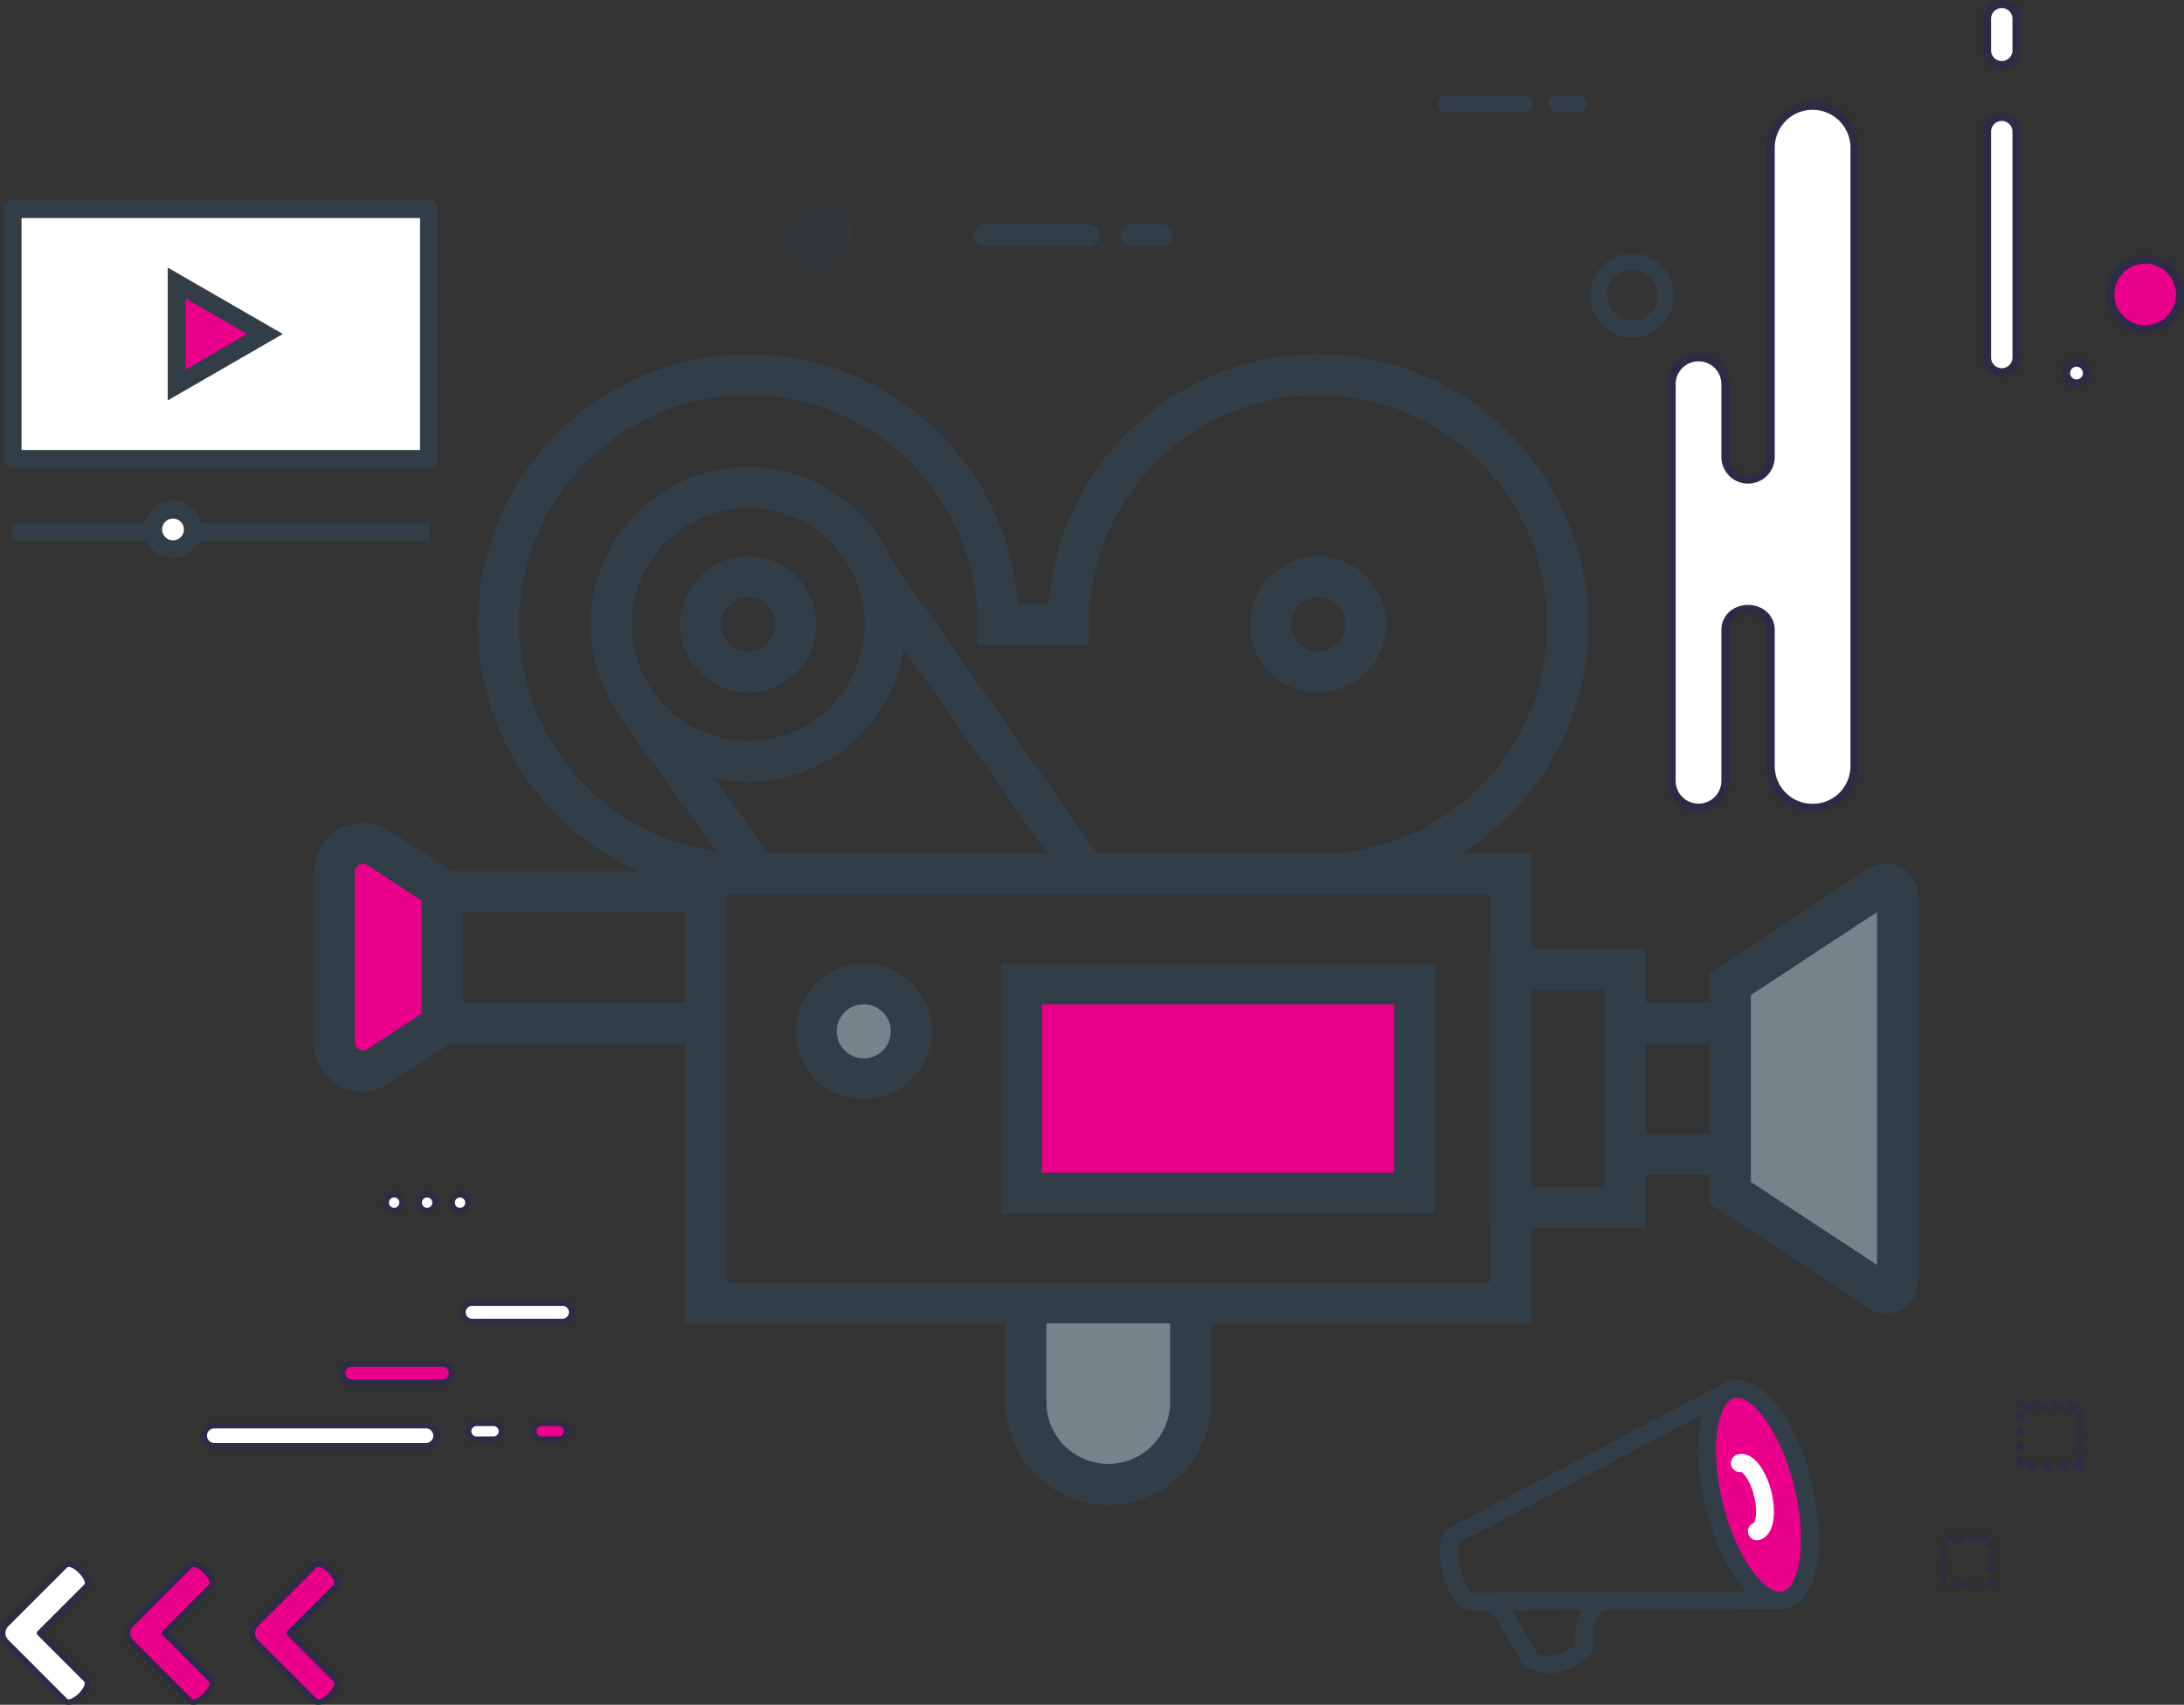 <svg xmlns="http://www.w3.org/2000/svg" width="639.211" height="499.035" viewBox="0 0 639.211 499.035">
  <rect x="0" y="0" width="639.211" height="499.035" fill="#333333" stroke="none"/>
  <g id="Group_2188" data-name="Group 2188" transform="translate(-230.697 -95.07)">
    <path id="Path_1" data-name="Path 1" d="M676.968,373.357H490.282a79.1,79.1,0,1,1,78.872-85.093h9.05a79.1,79.1,0,1,1,98.764,82.528ZM490.282,227.15a67.11,67.11,0,1,0,0,134.221h174.7v-.318l4.86-.935a67.1,67.1,0,1,0-79.879-65.861v5.993H557.389v-5.993A67.184,67.184,0,0,0,490.282,227.15Z" transform="translate(-40.582 -16.405)" fill="#313e47"/>
    <path id="Path_2" data-name="Path 2" d="M486.138,261.5v29.026a24.1,24.1,0,0,1-24.1,24.1h0a24.1,24.1,0,0,1-24.1-24.1V261.5" transform="translate(93.03 214.95)" fill="#77838b"/>
    <path id="Path_3" data-name="Path 3" d="M467.032,320.608a30.122,30.122,0,0,1-30.092-30.086V261.5h11.987v29.026a18.106,18.106,0,0,0,36.212,0V261.5h11.987v29.026A30.126,30.126,0,0,1,467.032,320.608Z" transform="translate(88.037 214.95)" fill="#313e47"/>
    <path id="Path_4" data-name="Path 4" d="M668.846,377.033H421.31V239.558H668.846ZM433.3,365.046H656.86v-113.5H433.3Z" transform="translate(9.99 105.408)" fill="#313e47"/>
    <rect id="Rectangle_1" data-name="Rectangle 1" width="115" height="61.267" transform="translate(529.688 383.067)" fill="#eb008b"/>
    <path id="Path_5" data-name="Path 5" d="M563.719,318.167H436.726V244.916H563.719ZM448.713,306.18H551.732V256.9H448.713Z" transform="translate(86.967 132.16)" fill="#313e47"/>
    <path id="Path_6" data-name="Path 6" d="M506.1,325.9H460.612V244.212H506.1Zm-33.5-11.987h21.516V256.2H472.6Z" transform="translate(206.238 128.646)" fill="#313e47"/>
    <path id="Path_7" data-name="Path 7" d="M508.976,297.3H466.2V246.815h42.774ZM478.189,285.31h18.8V258.8h-18.8Z" transform="translate(234.151 141.643)" fill="#313e47"/>
    <path id="Path_8" data-name="Path 8" d="M515.983,360.167l-43.643-28.7V270.3l43.643-28.7a3.4,3.4,0,0,1,5.274,2.841V357.326A3.4,3.4,0,0,1,515.983,360.167Z" transform="translate(264.795 112.815)" fill="#77838b"/>
    <path id="Path_9" data-name="Path 9" d="M522.846,371.714a9.36,9.36,0,0,1-5.16-1.552l-46.346-30.476V272.063l46.346-30.476a9.4,9.4,0,0,1,14.558,7.845V362.311a9.416,9.416,0,0,1-9.4,9.4Zm1.426-11.567v0Zm-40.946-26.922,36.931,24.285V254.245l-36.931,24.279Z" transform="translate(259.802 107.824)" fill="#313e47"/>
    <path id="Path_10" data-name="Path 10" d="M417.215,240.455l18.513,12.173v39.466l-18.513,12.178a8.422,8.422,0,0,1-13.047-7.036V247.491A8.422,8.422,0,0,1,417.215,240.455Z" transform="translate(-75.61 102.903)" fill="#eb008b"/>
    <path id="Path_11" data-name="Path 11" d="M417.581,316.632a14.408,14.408,0,0,1-14.414-14.414V252.474A14.413,14.413,0,0,1,425.5,240.427l21.216,13.952v45.927L425.5,314.259A14.4,14.4,0,0,1,417.581,316.632Zm.018-66.6a2.534,2.534,0,0,0-1.169.3,2.346,2.346,0,0,0-1.277,2.14v49.745a2.427,2.427,0,0,0,3.758,2.026l15.817-10.4V260.841l-15.817-10.392A2.324,2.324,0,0,0,417.6,250.035Z" transform="translate(-80.603 97.921)" fill="#313e47"/>
    <path id="Path_12" data-name="Path 12" d="M440.958,264.831a19.895,19.895,0,1,1,19.892-19.9A19.922,19.922,0,0,1,440.958,264.831Zm0-27.8a7.908,7.908,0,1,0,7.905,7.905A7.918,7.918,0,0,0,440.958,237.028Z" transform="translate(8.743 32.919)" fill="#313e47"/>
    <path id="Path_13" data-name="Path 13" d="M455.5,259.819a13.9,13.9,0,1,1-13.9-13.9A13.907,13.907,0,0,1,455.5,259.819Z" transform="translate(41.894 137.148)" fill="#77838b"/>
    <path id="Path_14" data-name="Path 14" d="M446.6,284.706a19.895,19.895,0,1,1,19.892-19.9A19.921,19.921,0,0,1,446.6,284.706Zm0-27.8a7.908,7.908,0,1,0,7.905,7.905A7.918,7.918,0,0,0,446.6,256.9Z" transform="translate(36.9 132.16)" fill="#313e47"/>
    <path id="Path_15" data-name="Path 15" d="M462.764,312.809a46.068,46.068,0,1,1,46.065-46.071A46.124,46.124,0,0,1,462.764,312.809Zm0-80.149a34.081,34.081,0,1,0,34.078,34.078A34.12,34.12,0,0,0,462.764,232.661Z" transform="translate(-13.063 11.114)" fill="#313e47"/>
    <path id="Path_16" data-name="Path 16" d="M468.788,264.831a19.895,19.895,0,1,1,19.892-19.9A19.921,19.921,0,0,1,468.788,264.831Zm0-27.8a7.908,7.908,0,1,0,7.905,7.905A7.918,7.918,0,0,0,468.788,237.028Z" transform="translate(147.706 32.919)" fill="#313e47"/>
    <path id="Path_17" data-name="Path 17" d="M459.869,293.092A5.978,5.978,0,0,1,455,290.6l-36-49.865a5.993,5.993,0,0,1,9.721-7.012l35.99,49.865a5.995,5.995,0,0,1-4.848,9.5Z" transform="translate(-7.19 63.86)" fill="#313e47"/>
    <path id="Path_18" data-name="Path 18" d="M494.458,320.925a5.976,5.976,0,0,1-4.914-2.559l-58.723-83.9a5.993,5.993,0,0,1,9.823-6.868l58.716,83.9a5.994,5.994,0,0,1-4.9,9.428Z" transform="translate(52.077 32.922)" fill="#313e47"/>
    <path id="Path_19" data-name="Path 19" d="M497.6,290.774H408.433V240.412H497.6ZM420.42,278.787h65.189V252.4H420.42Z" transform="translate(-54.309 109.672)" fill="#313e47"/>
    <g id="Group_1" data-name="Group 1" transform="translate(-127.942 -25.771)">
      <g id="Group_2141" data-name="Group 2141" transform="translate(359.72 179.427)">
        <rect id="Rectangle_1035" data-name="Rectangle 1035" width="121.862" height="73.134" transform="translate(2.613 2.613)" fill="#fff"/>
        <path id="Path_6607" data-name="Path 6607" d="M484.193,257.787H362.333a2.612,2.612,0,0,1-2.613-2.613V182.04a2.612,2.612,0,0,1,2.613-2.613H484.193a2.612,2.612,0,0,1,2.613,2.613v73.134A2.612,2.612,0,0,1,484.193,257.787Zm-119.248-5.225H481.581V184.652H364.945Z" transform="translate(-359.72 -179.427)" fill="#313e47"/>
      </g>
      <g id="Group_2142" data-name="Group 2142" transform="translate(407.723 199.155)">
        <path id="Path_6608" data-name="Path 6608" d="M379.093,218.563l25.854-14.926L379.093,188.71Z" transform="translate(-376.48 -184.185)" fill="#eb008b"/>
        <path id="Path_6609" data-name="Path 6609" d="M378.093,225.881v-38.9l33.693,19.451Zm5.225-29.853v20.8l18.017-10.4Z" transform="translate(-378.093 -186.978)" fill="#313e47"/>
      </g>
      <g id="Group_2143" data-name="Group 2143" transform="translate(362.332 274.06)">
        <rect id="Rectangle_1036" data-name="Rectangle 1036" width="121.862" height="5.225" fill="#313e47"/>
      </g>
      <g id="Group_2144" data-name="Group 2144" transform="translate(400.87 267.412)">
        <path id="Path_6610" data-name="Path 6610" d="M388.06,219.9a5.795,5.795,0,1,1-5.795-5.795A5.795,5.795,0,0,1,388.06,219.9Z" transform="translate(-373.857 -211.489)" fill="#fff"/>
        <path id="Path_6611" data-name="Path 6611" d="M383.878,229.921a8.409,8.409,0,1,1,8.408-8.41A8.419,8.419,0,0,1,383.878,229.921Zm0-11.592a3.184,3.184,0,1,0,3.182,3.182A3.186,3.186,0,0,0,383.878,218.328Z" transform="translate(-375.47 -213.103)" fill="#313e47"/>
      </g>
    </g>
    <g id="Group_2" data-name="Group 2" transform="translate(101.183 -156.747)">
      <circle id="Ellipse_314" data-name="Ellipse 314" cx="10" cy="10" r="10" transform="translate(358.818 310.747)" fill="#313e47" opacity="0.3"/>
      <g id="Group_2153" data-name="Group 2153" transform="translate(414.539 317.484)">
        <g id="Group_2151" data-name="Group 2151">
          <path id="Path_6615" data-name="Path 6615" d="M419.527,319.484H389.295a3.264,3.264,0,0,1,0-6.528h30.232a3.264,3.264,0,0,1,0,6.528Z" transform="translate(-386.031 -312.956)" fill="#313e47"/>
        </g>
        <g id="Group_2152" data-name="Group 2152" transform="translate(42.948)">
          <path id="Path_6616" data-name="Path 6616" d="M411.233,319.484h-8.78a3.264,3.264,0,0,1,0-6.528h8.78a3.264,3.264,0,0,1,0,6.528Z" transform="translate(-399.19 -312.956)" fill="#313e47"/>
        </g>
      </g>
    </g>
    <g id="Group_3" data-name="Group 3" transform="translate(307.704 403.294) rotate(-14)">
      <g id="Group_2178" data-name="Group 2178" transform="translate(301.882 197.297)">
        <path id="Path_6636" data-name="Path 6636" d="M302.169,223.652a2.61,2.61,0,0,1-.618-5.144l86.963-21.344a2.609,2.609,0,0,1,1.244,5.068l-86.966,21.344A2.7,2.7,0,0,1,302.169,223.652Z" transform="translate(-299.563 -197.088)" fill="#313e47"/>
      </g>
      <g id="Group_2179" data-name="Group 2179" transform="translate(301.882 238.835)">
        <path id="Path_6637" data-name="Path 6637" d="M389.14,239.582a2.6,2.6,0,0,1-.626-.076L301.551,218.16a2.606,2.606,0,1,1,1.242-5.063l86.966,21.344a2.608,2.608,0,0,1-.618,5.141Z" transform="translate(-299.563 -213.013)" fill="#313e47"/>
      </g>
      <g id="Group_2182" data-name="Group 2182" transform="translate(314.084 258.698)">
        <path id="Path_6640" data-name="Path 6640" d="M313.408,229.148a13.556,13.556,0,0,1-9.958-4.259,3.286,3.286,0,0,1-.4-3.649,1.593,1.593,0,0,1,2.659-.543c6.422,6.537,15.464,1.077,15.555,1.02.956-.584,2.081-.008,2.512,1.3a3.067,3.067,0,0,1-.945,3.448A19.535,19.535,0,0,1,313.408,229.148Z" transform="translate(-302.68 -220.184)" fill="#313e47"/>
      </g>
      <g id="Group_2183" data-name="Group 2183" transform="translate(308.699 240.513)">
        <path id="Path_6641" data-name="Path 6641" d="M310.337,237.108a2.611,2.611,0,0,1-2.494-1.847l-5.553-18.235a2.608,2.608,0,1,1,4.99-1.518l5.553,18.227a2.613,2.613,0,0,1-2.5,3.373Z" transform="translate(-302.176 -213.656)" fill="#313e47"/>
      </g>
      <g id="Group_2184" data-name="Group 2184" transform="translate(377.421 196.958)">
        <ellipse id="Ellipse_317" data-name="Ellipse 317" cx="13.34" cy="31.786" rx="13.34" ry="31.786" transform="translate(2.608 2.607)" fill="#eb008b"/>
        <path id="Path_6642" data-name="Path 6642" d="M344.471,265.746c-9.093,0-15.948-14.787-15.948-34.394s6.855-34.394,15.948-34.394,15.95,14.787,15.95,34.394S353.563,265.746,344.471,265.746Zm0-63.571c-5.065,0-10.731,12.476-10.731,29.177s5.665,29.177,10.731,29.177S355.2,248.051,355.2,231.352,349.536,202.175,344.471,202.175Z" transform="translate(-328.523 -196.958)" fill="#313e47"/>
      </g>
      <g id="Group_2185" data-name="Group 2185" transform="translate(387.711 218.451)">
        <path id="Path_6643" data-name="Path 6643" d="M335.076,231a2.609,2.609,0,0,1-.211-5.209c.623-.516,1.922-3.216,1.922-7.692s-1.3-7.176-1.922-7.695a2.607,2.607,0,0,1,.211-5.206c4.76,0,6.928,6.688,6.928,12.9S339.837,231,335.076,231Zm0-20.585h0Z" transform="translate(-332.468 -205.198)" fill="#fff"/>
      </g>
      <g id="Group_2186" data-name="Group 2186" transform="translate(298.121 218.391)">
        <path id="Path_6644" data-name="Path 6644" d="M305.075,231.092c-4.779,0-6.954-6.717-6.954-12.956s2.175-12.961,6.954-12.961a2.609,2.609,0,0,1,.206,5.209c-.629.516-1.943,3.229-1.943,7.752s1.315,7.233,1.943,7.747a2.609,2.609,0,0,1-.206,5.209Z" transform="translate(-298.121 -205.175)" fill="#313e47"/>
      </g>
      <g id="Group_2187" data-name="Group 2187" transform="translate(330.538 248.002)">
        <path id="Path_6645" data-name="Path 6645" d="M313.16,233.437q-.1,0-.2-.008a2.609,2.609,0,0,1-2.408-2.8,18.682,18.682,0,0,1,8.076-13.707,2.608,2.608,0,0,1,2.786,4.411,13.368,13.368,0,0,0-5.66,9.685A2.609,2.609,0,0,1,313.16,233.437Z" transform="translate(-310.549 -216.527)" fill="#313e47"/>
      </g>
    </g>
    <g id="Group_4" data-name="Group 4" transform="translate(-11175.164 -3238.081)">
      <g id="Group_1375" data-name="Group 1375" transform="translate(11478.907 3790.223)">
        <path id="Path_4983" data-name="Path 4983" d="M430.959,363.943,417.307,377.6l13.652,13.657c1.969,1.969-4.17,8.111-6.137,6.141l-17.242-17.236a3.621,3.621,0,0,1,0-5.123l17.24-17.232C426.789,355.838,432.928,361.973,430.959,363.943Z" transform="translate(-405.719 -356.62)" fill="#eb008b"/>
        <path id="Path_4984" data-name="Path 4984" d="M426.029,398.791a2.153,2.153,0,0,1-1.564-.62l-17.242-17.236a4.42,4.42,0,0,1,0-6.253l17.24-17.235a2.157,2.157,0,0,1,1.563-.618c2.142,0,5.1,2.694,6.011,4.9a2.548,2.548,0,0,1-.3,2.988L418.65,377.808l13.085,13.09a2.548,2.548,0,0,1,.3,2.988C431.123,396.1,428.17,398.791,426.029,398.791Zm0-40.359a.561.561,0,0,0-.429.147l-17.242,17.235a2.818,2.818,0,0,0,0,3.988L425.6,397.039a.547.547,0,0,0,.43.15c1.33,0,3.785-2.122,4.528-3.916.139-.34.334-.951.045-1.241l-13.652-13.657a.805.805,0,0,1,0-1.134L430.6,363.585c.29-.288.095-.9-.045-1.241C429.814,360.553,427.359,358.432,426.028,358.432Z" transform="translate(-405.928 -356.829)" fill="#2d2b45"/>
      </g>
      <g id="Group_1377" data-name="Group 1377" transform="translate(11442.391 3790.223)">
        <path id="Path_4987" data-name="Path 4987" d="M403.966,363.943,390.313,377.6l13.653,13.656c1.969,1.969-4.17,8.109-6.137,6.142l-17.238-17.238a3.623,3.623,0,0,1,0-5.12l17.238-17.235C399.8,355.838,405.935,361.973,403.966,363.943Z" transform="translate(-378.733 -356.62)" fill="#eb008b"/>
        <path id="Path_4988" data-name="Path 4988" d="M399.034,398.793a2.15,2.15,0,0,1-1.563-.62l-17.236-17.236a4.428,4.428,0,0,1,0-6.254l17.236-17.235a2.157,2.157,0,0,1,1.563-.618c2.142,0,5.1,2.694,6.009,4.9a2.547,2.547,0,0,1-.3,2.988l-13.088,13.09L404.741,390.9a2.547,2.547,0,0,1,.3,2.988C404.13,396.1,401.176,398.793,399.034,398.793Zm0-40.36a.553.553,0,0,0-.429.149l-17.238,17.235a2.825,2.825,0,0,0,0,3.986L398.6,397.04a.54.54,0,0,0,.429.149c1.33,0,3.786-2.122,4.529-3.916.139-.34.333-.951.045-1.241l-13.653-13.656a.805.805,0,0,1,0-1.134l13.653-13.657c.288-.288.095-.9-.045-1.241C402.82,360.553,400.364,358.432,399.034,358.432Z" transform="translate(-378.941 -356.829)" fill="#2d2b45"/>
      </g>
      <g id="Group_1378" data-name="Group 1378" transform="translate(11405.861 3790.223)">
        <path id="Path_4989" data-name="Path 4989" d="M376.971,363.943,363.318,377.6l13.653,13.657c1.97,1.967-4.172,8.109-6.138,6.142L353.6,380.159a3.62,3.62,0,0,1,0-5.12l17.236-17.234C372.8,355.838,378.941,361.973,376.971,363.943Z" transform="translate(-351.737 -356.62)" fill="#fff"/>
        <path id="Path_4990" data-name="Path 4990" d="M372.038,398.793a2.15,2.15,0,0,1-1.563-.62l-17.236-17.238a4.427,4.427,0,0,1,0-6.253l17.236-17.235a2.157,2.157,0,0,1,1.563-.618c2.145,0,5.1,2.7,6.011,4.9a2.546,2.546,0,0,1-.3,2.988L364.66,377.808l13.086,13.09a2.548,2.548,0,0,1,.3,2.986C377.135,396.094,374.181,398.793,372.038,398.793Zm0-40.36a.55.55,0,0,0-.429.149l-17.236,17.234a2.822,2.822,0,0,0,0,3.986l17.236,17.239a.54.54,0,0,0,.429.149c1.331,0,3.789-2.124,4.532-3.917.139-.34.333-.951.045-1.239l-13.655-13.657a.8.8,0,0,1,0-1.134l13.653-13.656c.29-.288.1-.9-.043-1.239C375.826,360.553,373.37,358.432,372.038,358.432Z" transform="translate(-351.945 -356.829)" fill="#2d2b45"/>
      </g>
      <g id="Group_1382" data-name="Group 1382" transform="translate(11464.833 3749.672)">
        <path id="Path_4997" data-name="Path 4997" d="M461.029,327.454a2.937,2.937,0,0,1,2.936,2.934h0a2.939,2.939,0,0,1-2.936,2.935H399.054a2.935,2.935,0,0,1-2.934-2.935h0a2.934,2.934,0,0,1,2.934-2.934Z" transform="translate(-395.318 -326.652)" fill="#fff"/>
        <path id="Path_4998" data-name="Path 4998" d="M461.238,334.333H399.263a3.736,3.736,0,0,1,0-7.472h61.975a3.736,3.736,0,1,1,0,7.472Zm-61.975-5.867a2.132,2.132,0,0,0,0,4.264h61.975a2.132,2.132,0,1,0,0-4.264Z" transform="translate(-395.527 -326.861)" fill="#2d2b45"/>
      </g>
      <g id="Group_1384" data-name="Group 1384" transform="translate(11540.51 3713.811)">
        <path id="Path_5001" data-name="Path 5001" d="M481.262,300.951a2.688,2.688,0,0,1,2.685,2.687h0a2.687,2.687,0,0,1-2.685,2.687H454.731a2.687,2.687,0,0,1-2.685-2.687h0a2.688,2.688,0,0,1,2.685-2.687Z" transform="translate(-451.244 -300.15)" fill="#fff"/>
        <path id="Path_5002" data-name="Path 5002" d="M481.471,307.336H454.94a3.488,3.488,0,0,1,0-6.977h26.531a3.488,3.488,0,0,1,0,6.977Zm-26.531-5.373a1.886,1.886,0,0,0,0,3.771h26.531a1.886,1.886,0,0,0,0-3.771Z" transform="translate(-451.453 -300.359)" fill="#2d2b45"/>
      </g>
      <g id="Group_1385" data-name="Group 1385" transform="translate(11505.317 3731.622)">
        <path id="Path_5003" data-name="Path 5003" d="M455.25,314.113a2.686,2.686,0,0,1,2.686,2.686h0a2.686,2.686,0,0,1-2.686,2.685H428.723a2.685,2.685,0,0,1-2.686-2.685h0a2.685,2.685,0,0,1,2.686-2.686Z" transform="translate(-425.236 -313.313)" fill="#eb008b"/>
        <path id="Path_5004" data-name="Path 5004" d="M455.459,320.493H428.932a3.486,3.486,0,1,1,0-6.971h26.527a3.486,3.486,0,1,1,0,6.971Zm-26.527-5.369a1.883,1.883,0,1,0,0,3.766h26.527a1.883,1.883,0,1,0,0-3.766Z" transform="translate(-425.445 -313.522)" fill="#2d2b45"/>
      </g>
      <g id="Group_1391" data-name="Group 1391" transform="translate(11542.21 3748.998)">
        <path id="Path_5015" data-name="Path 5015" d="M460.6,326.955a2.315,2.315,0,0,1,2.321,2.321h0A2.319,2.319,0,0,1,460.6,331.6H455.62a2.321,2.321,0,0,1-2.318-2.321h0a2.317,2.317,0,0,1,2.318-2.321Z" transform="translate(-452.501 -326.154)" fill="#fff"/>
        <path id="Path_5016" data-name="Path 5016" d="M460.81,332.608h-4.981a3.122,3.122,0,0,1,0-6.245h4.981a3.122,3.122,0,1,1,0,6.245Zm-4.981-4.641a1.519,1.519,0,0,0,0,3.038h4.981a1.519,1.519,0,0,0,0-3.038Z" transform="translate(-452.71 -326.363)" fill="#2d2b45"/>
      </g>
      <g id="Group_1392" data-name="Group 1392" transform="translate(11561.277 3748.998)">
        <path id="Path_5017" data-name="Path 5017" d="M474.7,326.955a2.318,2.318,0,0,1,2.319,2.321h0A2.322,2.322,0,0,1,474.7,331.6H469.71a2.322,2.322,0,0,1-2.317-2.321h0a2.318,2.318,0,0,1,2.317-2.321Z" transform="translate(-466.592 -326.154)" fill="#eb008b"/>
        <path id="Path_5018" data-name="Path 5018" d="M474.9,332.608h-4.986a3.122,3.122,0,0,1,0-6.245H474.9a3.122,3.122,0,0,1,0,6.245Zm-4.986-4.641a1.519,1.519,0,0,0,0,3.038H474.9a1.519,1.519,0,0,0,0-3.038Z" transform="translate(-466.801 -326.363)" fill="#2d2b45"/>
      </g>
      <g id="Group_1406" data-name="Group 1406" transform="translate(11518.102 3682.081)">
        <g id="Group_1403" data-name="Group 1403" transform="translate(0 0)">
          <path id="Path_5042" data-name="Path 5042" d="M437.807,277.5a2.32,2.32,0,1,1-2.323,2.318A2.321,2.321,0,0,1,437.807,277.5Z" transform="translate(-434.684 -276.701)" fill="#fff"/>
          <path id="Path_5043" data-name="Path 5043" d="M438.016,283.152a3.121,3.121,0,1,1,3.119-3.122A3.125,3.125,0,0,1,438.016,283.152Zm0-4.639a1.519,1.519,0,1,0,1.517,1.517A1.52,1.52,0,0,0,438.016,278.513Z" transform="translate(-434.893 -276.91)" fill="#2d2b45"/>
        </g>
        <g id="Group_1404" data-name="Group 1404" transform="translate(9.643 0)">
          <path id="Path_5044" data-name="Path 5044" d="M444.931,277.5a2.32,2.32,0,1,1-2.321,2.318A2.322,2.322,0,0,1,444.931,277.5Z" transform="translate(-441.81 -276.701)" fill="#fff"/>
          <path id="Path_5045" data-name="Path 5045" d="M445.139,283.152a3.121,3.121,0,1,1,3.123-3.122A3.123,3.123,0,0,1,445.139,283.152Zm0-4.639a1.519,1.519,0,1,0,1.52,1.517A1.52,1.52,0,0,0,445.139,278.513Z" transform="translate(-442.019 -276.91)" fill="#2d2b45"/>
        </g>
        <g id="Group_1405" data-name="Group 1405" transform="translate(19.28 0)">
          <path id="Path_5046" data-name="Path 5046" d="M452.059,277.5a2.32,2.32,0,1,1-2.326,2.318A2.321,2.321,0,0,1,452.059,277.5Z" transform="translate(-448.932 -276.701)" fill="#fff"/>
          <path id="Path_5047" data-name="Path 5047" d="M452.268,283.152a3.121,3.121,0,1,1,3.118-3.122A3.127,3.127,0,0,1,452.268,283.152Zm0-4.639a1.519,1.519,0,1,0,1.513,1.517A1.522,1.522,0,0,0,452.268,278.513Z" transform="translate(-449.141 -276.91)" fill="#2d2b45"/>
        </g>
      </g>
    </g>
    <path id="Path_20" data-name="Path 20" d="M1509.588,380.985h-1.125a.928.928,0,0,1,0-1.856h.2v-.891a.929.929,0,1,1,1.857,0v1.123a.942.942,0,0,1-.066.348.93.93,0,0,1-.862,1.275Zm-4.494,0h-1.125a.928.928,0,1,1,0-1.856h1.125a.928.928,0,1,1,0,1.856Zm-4.5,0h-1.123a.928.928,0,1,1,0-1.856h1.123a.928.928,0,1,1,0,1.856Zm-4.494,0h-1.123a.928.928,0,1,1,0-1.856h1.123a.928.928,0,1,1,0,1.856Zm-3.826-.668a.929.929,0,0,1-.93-.927v-1.125a.93.93,0,0,1,1.86,0v1.125A.929.929,0,0,1,1492.279,380.316Zm0-4.5a.93.93,0,0,1-.93-.929v-1.123a.93.93,0,0,1,1.86,0v1.123A.93.93,0,0,1,1492.279,375.821Zm17.309-.025a.928.928,0,0,1-.929-.929v-1.123a.929.929,0,1,1,1.857,0v1.123A.929.929,0,0,1,1509.588,375.8Zm-17.309-4.469a.93.93,0,0,1-.93-.929v-1.125a.93.93,0,0,1,1.86,0V370.4A.93.93,0,0,1,1492.279,371.327Zm17.309-.027a.928.928,0,0,1-.929-.93v-1.122a.929.929,0,1,1,1.857,0v1.122A.928.928,0,0,1,1509.588,371.3Zm-17.309-4.466a.931.931,0,0,1-.93-.93v-1.123a.93.93,0,1,1,1.86,0V365.9A.931.931,0,0,1,1492.279,366.834Zm17.309-.028a.928.928,0,0,1-.929-.929v-1.125a.929.929,0,0,1,1.857,0v1.125A.929.929,0,0,1,1509.588,366.806Zm-1.365-3.129H1507.1a.929.929,0,1,1,0-1.859h1.123a.929.929,0,1,1,0,1.859Zm-4.494,0H1502.6a.929.929,0,0,1,0-1.859h1.125a.929.929,0,1,1,0,1.859Zm-4.494,0h-1.123a.929.929,0,1,1,0-1.859h1.123a.929.929,0,0,1,0,1.859Zm-4.5,0h-1.124a.929.929,0,0,1,0-1.859h1.124a.929.929,0,0,1,0,1.859Z" transform="translate(-670.178 144.182)" fill="#2d2b45"/>
    <path id="Path_21" data-name="Path 21" d="M941.472,399.877h-.882a.728.728,0,0,1,0-1.456h.154v-.728a.728.728,0,1,1,1.456,0v.881a.737.737,0,0,1-.058.288.752.752,0,0,1,.058.289A.727.727,0,0,1,941.472,399.877Zm-3.524,0h-.882a.728.728,0,0,1,0-1.456h.882a.728.728,0,1,1,0,1.456Zm-3.524,0h-.882a.728.728,0,1,1,0-1.456h.882a.728.728,0,0,1,0,1.456Zm-3.525,0h-.881a.728.728,0,1,1,0-1.456h.881a.728.728,0,0,1,0,1.456Zm-3.007-.515a.728.728,0,0,1-.728-.729v-.881a.728.728,0,1,1,1.456,0v.881A.728.728,0,0,1,927.893,399.362Zm0-3.525a.728.728,0,0,1-.728-.728v-.881a.728.728,0,1,1,1.456,0v.881A.728.728,0,0,1,927.893,395.837Zm13.579-.06a.727.727,0,0,1-.728-.727v-.882a.728.728,0,0,1,1.456,0v.882A.727.727,0,0,1,941.472,395.777Zm-13.579-3.463a.729.729,0,0,1-.728-.729V390.7a.728.728,0,0,1,1.456,0v.881A.729.729,0,0,1,927.893,392.314Zm13.579-.06a.728.728,0,0,1-.728-.729v-.879a.728.728,0,1,1,1.456,0v.879A.728.728,0,0,1,941.472,392.253Zm-13.579-3.465a.728.728,0,0,1-.728-.728v-.882a.728.728,0,1,1,1.456,0v.882A.728.728,0,0,1,927.893,388.789Zm13.579-.059a.729.729,0,0,1-.728-.728v-.882a.728.728,0,0,1,1.456,0V388A.729.729,0,0,1,941.472,388.73Zm-1.094-2.433H939.5a.727.727,0,1,1,0-1.455h.879a.727.727,0,1,1,0,1.455Zm-3.523,0h-.882a.727.727,0,0,1,0-1.455h.882a.727.727,0,1,1,0,1.455Zm-3.524,0h-.882a.727.727,0,1,1,0-1.455h.882a.727.727,0,1,1,0,1.455Zm-3.523,0h-.881a.727.727,0,1,1,0-1.455h.881a.727.727,0,1,1,0,1.455Z" transform="translate(-128.223 159.604)" fill="#2d2b45"/>
    <g id="Group_5" data-name="Group 5" transform="translate(718.771 95.07)">
      <g id="Group_640" data-name="Group 640" transform="translate(0 29.872)">
        <path id="Path_3673" data-name="Path 3673" d="M1261.08,157.643h-.167a12.172,12.172,0,0,0-12.172,12.174V260.35c0,8.825-13.273,8.825-13.273,0V238.968a7.814,7.814,0,0,0-7.812-7.817h-.105a7.812,7.812,0,0,0-7.813,7.817V355.236a7.812,7.812,0,0,0,7.813,7.819h.105a7.814,7.814,0,0,0,7.812-7.819V311.209c-.006-8.467,13.285-8.467,13.273,0v39.672a12.173,12.173,0,0,0,12.172,12.174h.167a12.171,12.171,0,0,0,12.166-12.174V169.817A12.169,12.169,0,0,0,1261.08,157.643Z" transform="translate(-1218.561 -156.466)" fill="#fff"/>
        <path id="Path_3674" data-name="Path 3674" d="M1261.664,364.817h-.167a13.365,13.365,0,0,1-13.351-13.351V311.793a4.9,4.9,0,0,0-1.375-3.608,6.372,6.372,0,0,0-7.883-.258,4.885,4.885,0,0,0-1.66,3.866v44.027a9.042,9.042,0,0,1-18.083,0V239.552a9.042,9.042,0,0,1,18.083,0v21.383a5.459,5.459,0,0,0,10.918,0V170.4a13.43,13.43,0,0,1,26.86,0V351.466A13.362,13.362,0,0,1,1261.664,364.817Zm-18.973-60.55a8.137,8.137,0,0,1,5.748,2.256,7.261,7.261,0,0,1,2.063,5.273v39.67a11.006,11.006,0,0,0,11,11h.167a11,11,0,0,0,10.988-11V170.4a11.075,11.075,0,0,0-22.15,0v90.533a7.813,7.813,0,0,1-15.626,0V239.552a6.689,6.689,0,0,0-13.377,0V355.821a6.689,6.689,0,0,0,13.377,0V311.793a7.167,7.167,0,0,1,2.486-5.659A8.2,8.2,0,0,1,1242.691,304.266Z" transform="translate(-1219.146 -157.051)" fill="#2d2b45"/>
      </g>
      <g id="Group_641" data-name="Group 641" transform="translate(92.314 33.054)">
        <path id="Path_3675" data-name="Path 3675" d="M1274.8,229.661a4.3,4.3,0,0,1-4.311,4.313h0a4.315,4.315,0,0,1-4.309-4.313V163.555a4.314,4.314,0,0,1,4.309-4.311h0a4.3,4.3,0,0,1,4.311,4.311Z" transform="translate(-1265.005 -158.067)" fill="#fff"/>
        <path id="Path_3676" data-name="Path 3676" d="M1271.079,235.737a5.5,5.5,0,0,1-5.488-5.492V164.14a5.488,5.488,0,0,1,10.976,0v66.106A5.5,5.5,0,0,1,1271.079,235.737Zm0-74.732a3.138,3.138,0,0,0-3.133,3.134v66.106a3.132,3.132,0,1,0,6.265,0V164.14A3.138,3.138,0,0,0,1271.079,161.005Z" transform="translate(-1265.591 -158.652)" fill="#2d2b45"/>
      </g>
      <g id="Group_642" data-name="Group 642" transform="translate(92.314 0)">
        <path id="Path_3677" data-name="Path 3677" d="M1274.8,156.18a4.306,4.306,0,0,1-4.311,4.315h0a4.316,4.316,0,0,1-4.309-4.315v-9.252a4.315,4.315,0,0,1,4.309-4.313h0a4.3,4.3,0,0,1,4.311,4.313Z" transform="translate(-1265.005 -141.436)" fill="#fff"/>
        <path id="Path_3678" data-name="Path 3678" d="M1271.079,162.258a5.5,5.5,0,0,1-5.488-5.492v-9.252a5.488,5.488,0,1,1,10.976,0v9.252A5.5,5.5,0,0,1,1271.079,162.258Zm0-17.88a3.138,3.138,0,0,0-3.133,3.136v9.252a3.132,3.132,0,1,0,6.265,0v-9.252A3.138,3.138,0,0,0,1271.079,144.377Z" transform="translate(-1265.591 -142.022)" fill="#2d2b45"/>
      </g>
      <g id="Group_643" data-name="Group 643" transform="translate(128.395 74.823)">
        <path id="Path_3679" data-name="Path 3679" d="M1304.723,190.455a10.193,10.193,0,1,1-10.2-10.2A10.195,10.195,0,0,1,1304.723,190.455Z" transform="translate(-1283.159 -179.082)" fill="#eb008b"/>
        <path id="Path_3680" data-name="Path 3680" d="M1295.109,202.407a11.37,11.37,0,1,1,11.377-11.367A11.377,11.377,0,0,1,1295.109,202.407Zm0-20.385a9.016,9.016,0,1,0,9.024,9.018A9.026,9.026,0,0,0,1295.109,182.022Z" transform="translate(-1283.744 -179.667)" fill="#2d2b45"/>
      </g>
      <g id="Group_644" data-name="Group 644" transform="translate(115.46 104.987)">
        <path id="Path_3681" data-name="Path 3681" d="M1283.915,198.477a3.043,3.043,0,1,1-3.041-3.041A3.041,3.041,0,0,1,1283.915,198.477Z" transform="translate(-1276.65 -194.257)" fill="#fff"/>
        <path id="Path_3682" data-name="Path 3682" d="M1281.46,203.28a4.219,4.219,0,1,1,4.218-4.218A4.227,4.227,0,0,1,1281.46,203.28Zm0-6.082a1.863,1.863,0,1,0,1.864,1.864A1.869,1.869,0,0,0,1281.46,197.2Z" transform="translate(-1277.236 -194.843)" fill="#2d2b45"/>
      </g>
    </g>
    <g id="Group_6" data-name="Group 6" transform="translate(175.472 -90.008)">
      <g id="Group_2148" data-name="Group 2148" transform="translate(476.035 213.016)">
        <g id="Group_2146" data-name="Group 2146">
          <path id="Path_6612" data-name="Path 6612" d="M501.229,217.926H478.49a2.455,2.455,0,1,1,0-4.91h22.739a2.455,2.455,0,0,1,0,4.91Z" transform="translate(-476.035 -213.016)" fill="#313e47"/>
        </g>
        <g id="Group_2147" data-name="Group 2147" transform="translate(32.301)">
          <path id="Path_6613" data-name="Path 6613" d="M498.254,217.926h-6.606a2.455,2.455,0,0,1,0-4.91h6.606a2.455,2.455,0,0,1,0,4.91Z" transform="translate(-489.193 -213.016)" fill="#313e47"/>
        </g>
      </g>
      <g id="Group_2149" data-name="Group 2149" transform="translate(520.645 259.31)">
        <path id="Path_6614" data-name="Path 6614" d="M506.481,256.423a12.274,12.274,0,1,1,12.274-12.274A12.288,12.288,0,0,1,506.481,256.423Zm0-19.639a7.365,7.365,0,1,0,7.365,7.365A7.372,7.372,0,0,0,506.481,236.784Z" transform="translate(-494.207 -231.874)" fill="#313e47"/>
      </g>
    </g>
  </g>
</svg>

